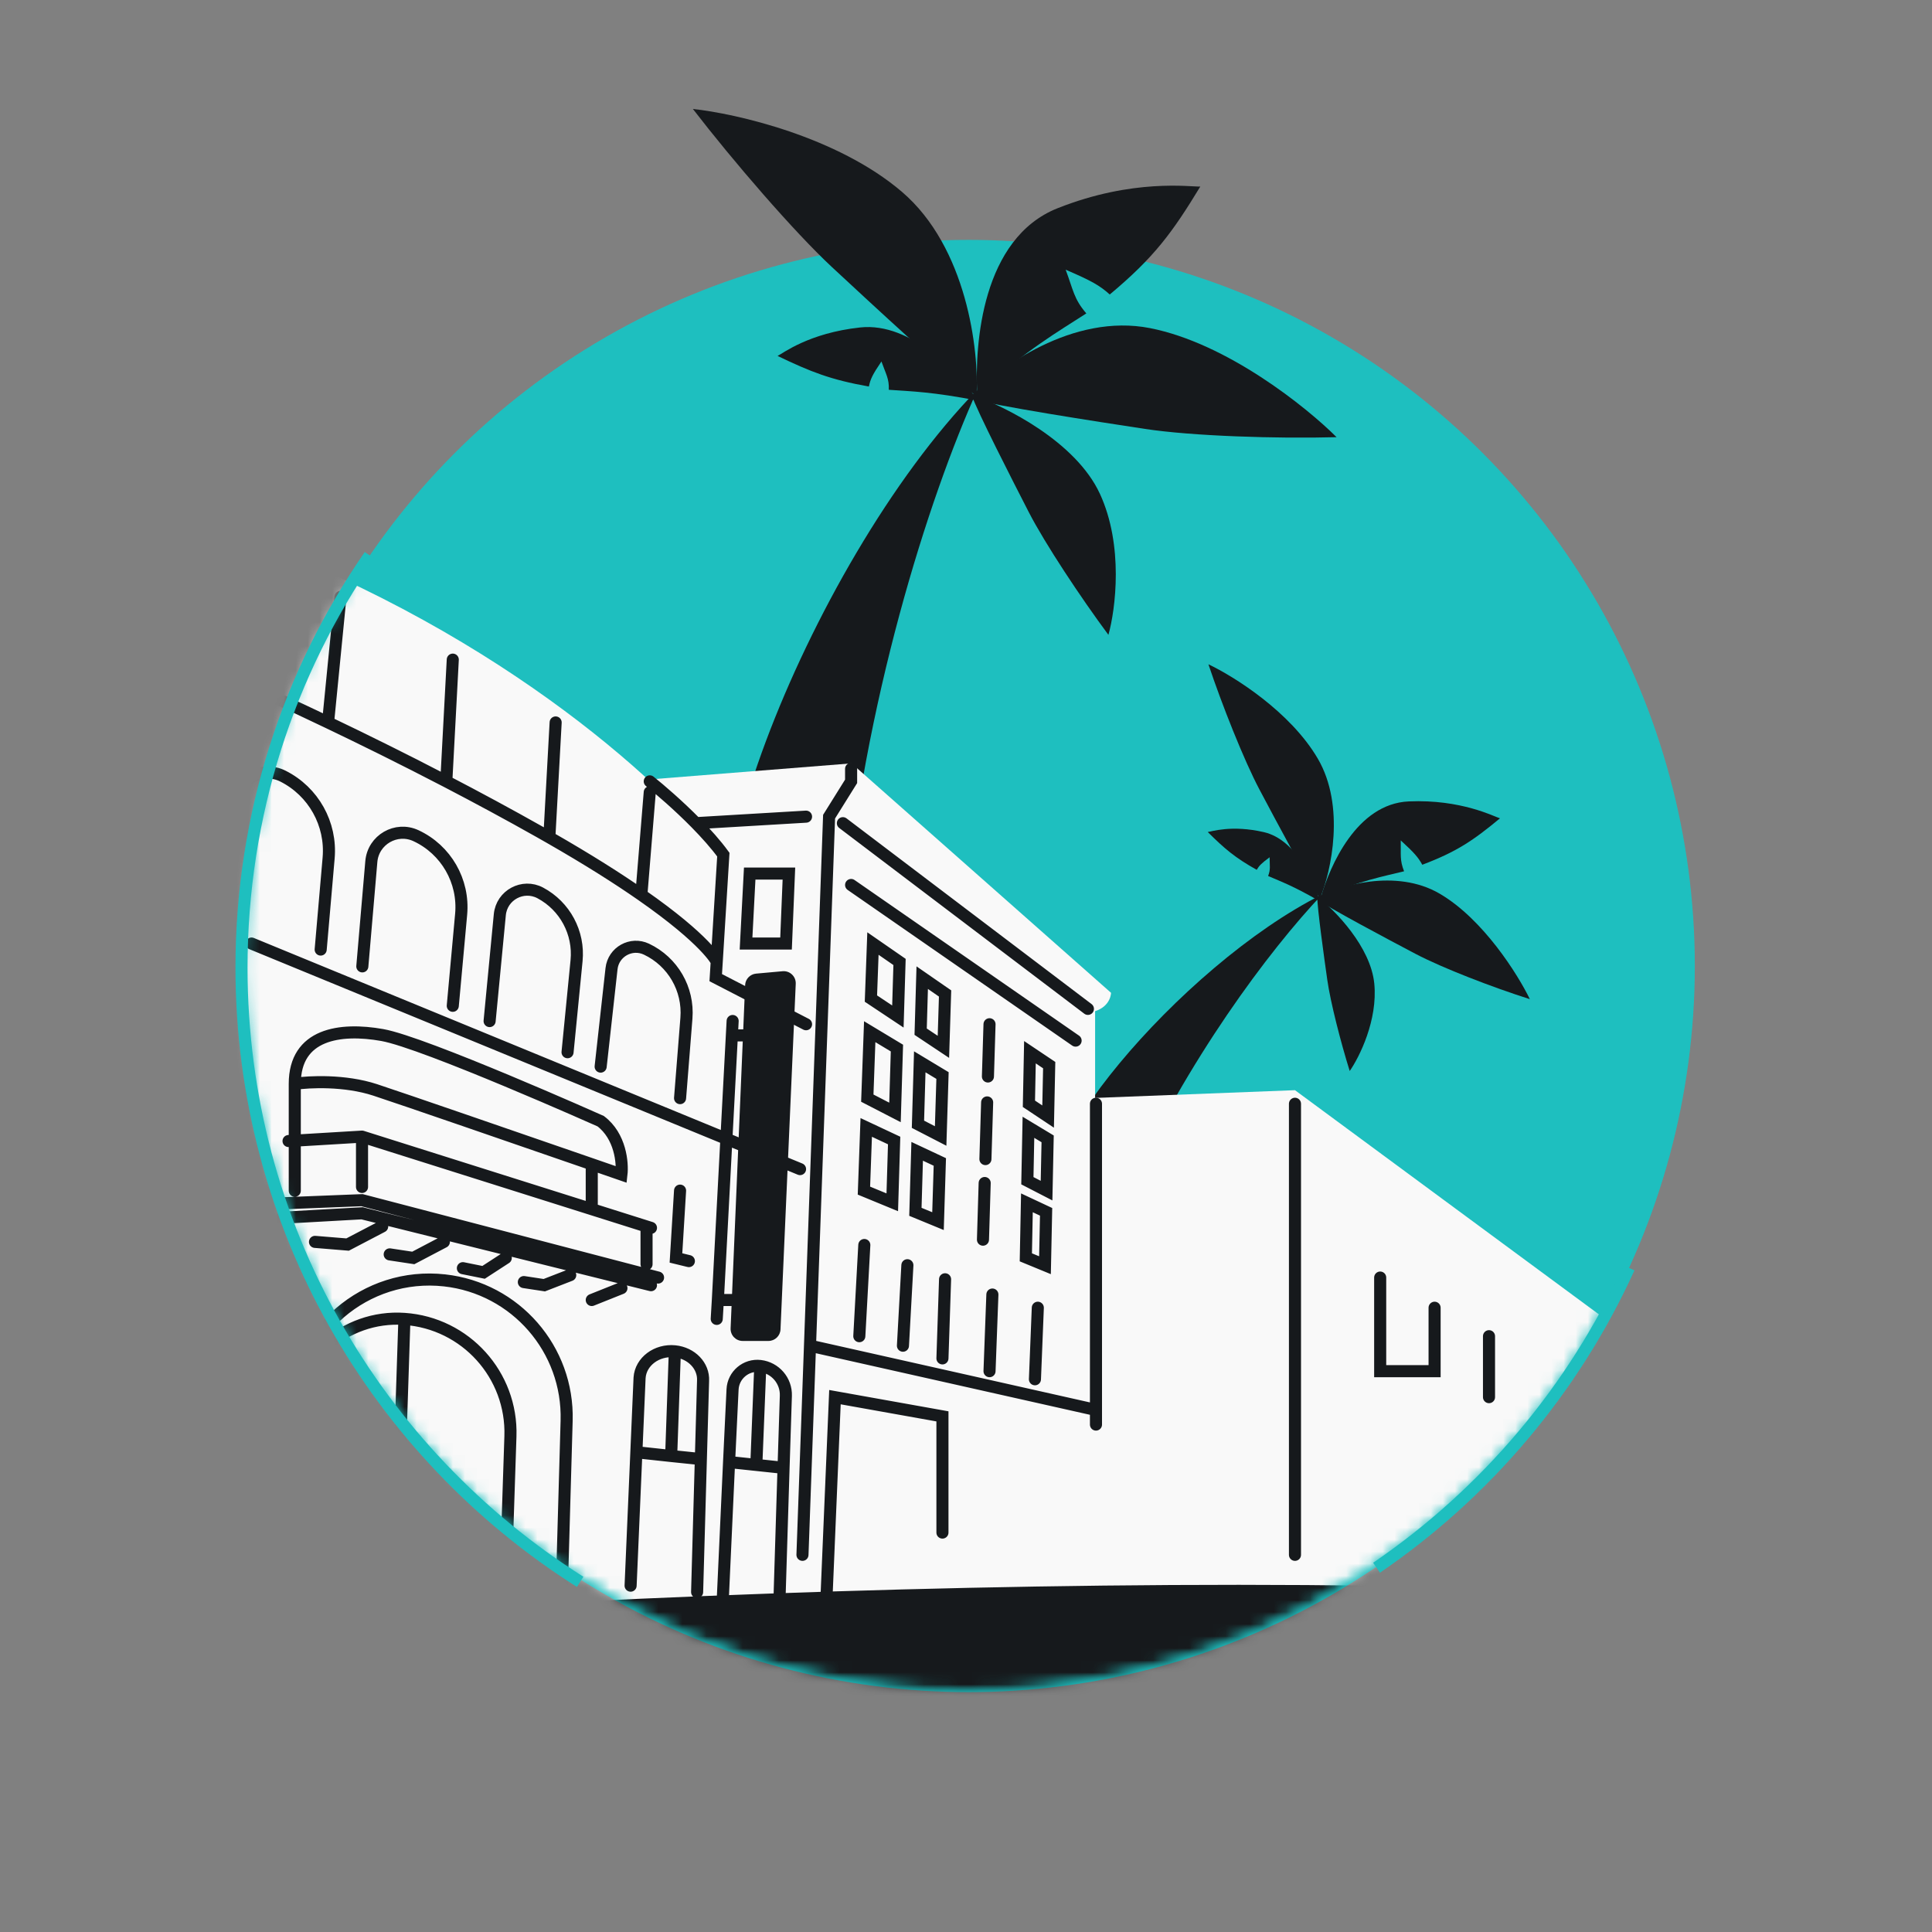 <svg width="160" height="160" viewBox="0 0 160 160" fill="none" xmlns="http://www.w3.org/2000/svg">
<rect x="0" y="0" width="160" height="160" fill="#808080" stroke="none"/>
<g clip-path="url(#clip0_4042_2590)">
<circle cx="80.224" cy="80" r="60.134" fill="#1EBFBF"/>
<mask id="mask0_4042_2590" style="mask-type:alpha" maskUnits="userSpaceOnUse" x="20" y="-2" width="121" height="143">
<path d="M140.358 80C140.358 113.211 113.435 140.134 80.224 140.134C47.013 140.134 20.09 113.211 20.09 80C20.09 46.789 47.013 -1.454 80.224 -1.454C113.435 -1.454 140.358 46.789 140.358 80Z" fill="#1EBFBF"/>
</mask>
<g mask="url(#mask0_4042_2590)">
<mask id="mask1_4042_2590" style="mask-type:alpha" maskUnits="userSpaceOnUse" x="20" y="1" width="120" height="139">
<path d="M140 80C140 113.137 113.137 140 80 140C46.863 140 20 113.137 20 80C20 67.412 23.876 55.73 30.5 46.082C41.314 30.331 50.45 1 71 1C96.749 1 127.71 36.22 136.222 59C138.665 65.536 140 72.612 140 80Z" fill="#1EBFBF"/>
</mask>
<g mask="url(#mask1_4042_2590)">
<path d="M69.876 76.224C71.495 58.301 76.846 41.348 80.965 32.243C66.629 46.953 54.696 78.797 62.551 81.435C68.132 83.309 69.538 79.955 69.876 76.224Z" fill="#16191C"/>
<path d="M87.588 17.243C81.311 19.733 80.723 28.494 80.925 32.568C85.299 28.777 87.529 27.53 89.965 25.955C88.927 24.752 88.888 24.026 88.254 22.336C90.441 23.275 91.071 23.646 91.906 24.388C95.587 21.313 97.08 19.273 99.404 15.449C98.612 15.488 93.866 14.753 87.589 17.243L87.588 17.243Z" fill="#16191C"/>
<path d="M71.24 27.118C75.511 26.659 79.43 31.022 81.006 33.183C77.181 32.441 75.515 32.417 73.607 32.281C73.646 31.37 73.368 30.985 72.997 29.935C72.255 31.029 72.082 31.395 71.957 32.011C68.787 31.446 67.174 30.808 64.395 29.477C64.82 29.277 66.969 27.578 71.24 27.118Z" fill="#16191C"/>
<path d="M74.704 15.895C80.057 20.481 81.089 28.975 80.875 32.812C79.028 31.517 72.073 25.069 68.916 22.136C65.76 19.202 60.695 13.321 57.382 9.024C60.926 9.403 69.35 11.309 74.704 15.895L74.704 15.895Z" fill="#16191C"/>
<path d="M95.236 27.173C88.853 25.919 82.652 30.429 80.282 32.989C82.298 33.601 90.91 34.925 94.825 35.521C98.739 36.117 105.786 36.34 110.69 36.205C108.199 33.716 101.62 28.427 95.237 27.173L95.236 27.173Z" fill="#16191C"/>
<path d="M91.085 40.886C89.1 36.589 83.26 33.641 80.457 32.693C80.936 34.096 83.865 39.817 85.2 42.415C86.535 45.013 89.518 49.508 91.794 52.575C92.384 50.469 93.071 45.184 91.086 40.886L91.085 40.886Z" fill="#16191C"/>
<path d="M93.493 98.427C98.253 87.892 105.074 78.732 109.493 74.075C97.692 79.98 83.739 96.788 87.95 100.045C90.941 102.358 92.502 100.619 93.493 98.427Z" fill="#16191C"/>
<path d="M116.674 66.369C112.34 66.557 110.136 71.749 109.4 74.264C112.853 72.886 114.47 72.599 116.28 72.156C115.904 71.208 116.032 70.759 116.004 69.6C117.133 70.631 117.438 70.989 117.788 71.615C120.669 70.525 122.005 69.602 124.222 67.771C123.733 67.627 121.008 66.181 116.674 66.369L116.674 66.369Z" fill="#16191C"/>
<path d="M104.671 68.915C107.36 69.537 108.819 73.011 109.319 74.654C107.155 73.398 106.149 73.032 105.02 72.547C105.235 72.003 105.148 71.71 105.144 70.995C104.463 71.502 104.281 71.688 104.075 72.035C102.271 71.024 101.427 70.297 100.02 68.904C100.321 68.872 101.983 68.294 104.671 68.915Z" fill="#16191C"/>
<path d="M109.139 62.835C111.421 66.746 110.257 72.118 109.318 74.402C108.47 73.226 105.609 67.848 104.312 65.402C103.015 62.956 101.181 58.32 100.076 55.014C102.147 55.992 106.857 58.924 109.139 62.835L109.139 62.835Z" fill="#16191C"/>
<path d="M119.222 74.007C115.612 71.9 110.899 73.33 108.921 74.384C110.015 75.18 114.963 77.799 117.212 78.986C119.462 80.173 123.691 81.794 126.695 82.745C125.708 80.71 122.831 76.113 119.222 74.007L119.222 74.007Z" fill="#16191C"/>
<path d="M113.812 81.453C113.513 78.427 110.591 75.407 109.089 74.242C109.085 75.194 109.656 79.283 109.919 81.14C110.181 82.998 111.044 86.355 111.778 88.696C112.58 87.543 114.111 84.48 113.812 81.454L113.812 81.453Z" fill="#16191C"/>
<path d="M107.244 90.284L88.525 91.009V133.358H112.941L139.473 114.058L107.244 90.284Z" fill="#F9F9F9"/>
<path d="M51.169 64.758L70.522 63.218L92.012 82.22C92.012 82.22 92.012 83.31 90.692 83.742V135.916H51.169V64.758Z" fill="#F9F9F9"/>
<path d="M20.12 44.498C42.152 52.683 55.77 65.664 59.825 71.131L56.446 139.293H10.658H6.096H-22.627V100.924L-1.193 44.498L14.801 50.864L15.22 46.604L20.12 44.498Z" fill="#F9F9F9"/>
<path d="M107.244 91.41V128.764M66.457 128.764L67.081 111.446M90.764 117.977V116.767M90.764 91.41V116.767M46.492 132.856L46.926 117.655C47.095 111.741 42.698 106.687 36.818 106.036V106.036C30.278 105.312 24.491 110.277 24.214 116.851L23.537 132.856L24.084 117.693C24.264 112.719 28.526 108.882 33.492 109.225V109.225M41.769 134.155L42.271 118.949C42.439 113.873 38.558 109.575 33.492 109.225V109.225M33.492 109.225L32.673 134.155M59.357 79.632L59.904 70.778C59.281 69.924 58.474 69.023 57.637 68.172M59.357 79.632L59.274 80.965L66.753 84.823M59.357 79.632C59.357 79.632 58.533 77.878 53.115 74.108M18.372 55.786L19.614 45.71M18.372 55.786L13.864 56.382L14.681 48.619M18.372 55.786C18.372 55.786 21.929 57.325 27.169 59.83M16.044 57.676L14.681 73.525M53.81 64.709C54.648 65.376 56.188 66.699 57.637 68.172M70.485 63.671V64.709L68.661 67.632L67.081 111.446M66.753 67.632L57.637 68.172M70.485 73.29L89.077 86.179M71.579 103.106L71.165 110.658M74.778 111.446L75.146 104.78M78.267 105.944L78.049 112.496M82.185 107.208L81.948 113.555M85.947 108.301L85.709 114.225M67.081 111.446L90.764 116.767M68.466 131.847L69.147 115.706L78.049 117.297V126.921M81.948 84.823L81.816 89.15M81.405 102.664L81.547 97.972M81.751 91.297L81.608 95.99M66.256 96.82L20.83 78.14M23.369 99.654L29.981 99.393L54.497 105.802M53.911 101.686L53.544 101.57M29.981 94.13L24.412 94.464M29.981 94.13V98.299M29.981 94.13L49.007 100.137M23.896 94.495L24.412 94.464M24.412 94.464V98.612M24.412 94.464V89.757M53.544 101.57V104.697M53.544 101.57L49.007 100.137M53.911 106.434L29.981 100.48L23.369 100.849M26.086 102.847L28.786 103.069L31.651 101.57M32.274 103.882L34.226 104.178L36.759 102.847M38.334 105.025L40.048 105.371L41.885 104.178M43.383 106.176L45.075 106.434L47.225 105.6M51.465 106.679L49.007 107.661M56.32 98.602L55.98 104.178L57.05 104.439M64.546 132.708L64.89 121.558M59.826 133.13L60.379 121.08M57.732 131.847L58.042 120.833M55.888 111.91C54.389 111.761 53.055 112.761 52.967 114.103L52.701 120.267M55.888 111.91C57.267 112.048 58.289 113.115 58.225 114.349L58.042 120.833M55.888 111.91L55.583 120.579M52.224 131.318L52.701 120.267M64.89 121.558L65.082 115.591C65.123 114.344 64.202 113.273 62.963 113.126V113.126M64.89 121.558L62.635 121.319M52.701 120.267L55.583 120.579M58.042 120.833L55.583 120.579M60.379 121.08L60.667 115.069C60.724 113.878 61.779 112.985 62.963 113.126V113.126M60.379 121.08L62.635 121.319M62.963 113.126L62.635 121.319M56.32 90.943L56.846 84.321C57.038 81.913 55.72 79.638 53.536 78.605V78.605C52.273 78.007 50.798 78.831 50.644 80.22L49.743 88.332M47.002 87.14L47.748 79.555C47.974 77.25 46.788 75.037 44.745 73.948V73.948C43.305 73.182 41.549 74.125 41.393 75.749L40.547 84.561M37.497 83.296L38.19 75.711C38.44 72.973 36.945 70.372 34.453 69.21V69.21C32.811 68.444 30.907 69.544 30.752 71.35L30.006 80.031M18.768 76.274L18.83 75.37L19.427 66.56C19.561 64.586 21.663 63.386 23.431 64.275V64.275C25.961 65.547 27.461 68.233 27.216 71.055L26.557 78.638M28.193 49.437L27.169 59.83M27.169 59.83C30.033 61.199 33.398 62.856 36.961 64.709M37.497 54.628L36.961 64.709M36.961 64.709C39.489 66.024 42.116 67.438 44.733 68.916C44.991 69.062 45.245 69.206 45.494 69.349M46.016 59.83L45.494 69.349M45.494 69.349C48.718 71.194 51.203 72.776 53.115 74.108M53.81 65.609L53.115 74.108M24.412 89.757C24.412 85.615 28.165 85.099 31.651 85.716C35.137 86.333 49.743 92.85 49.743 92.85C51.388 94.093 51.577 96.314 51.465 97.269C50.737 97.017 49.907 96.73 49.007 96.418M24.412 89.757C25.581 89.58 28.548 89.433 31.071 90.262C33.275 90.985 42.801 94.271 49.007 96.418M49.007 96.418V100.137M60.674 84.554L59.45 107.661M59.357 109.225L59.45 107.661M61.334 107.661H59.45M61.784 85.748H60.674M69.804 68.172L90.096 83.551M114.301 105.802V113.555H118.807V108.301M123.313 110.658V115.706M72.293 78.14L74.496 79.665L74.359 84.184L72.126 82.698L72.293 78.14ZM71.547 98.602L73.894 99.569L74.049 94.453L71.737 93.368L71.547 98.602ZM86.541 104.78L84.955 104.127L85.045 99.613L86.634 100.358L86.541 104.78ZM86.89 88.209L85.295 87.14L85.21 91.41L86.8 92.469L86.89 88.209ZM76.374 80.965L78.267 82.275L78.129 86.695L76.244 85.44L76.374 80.965ZM75.809 100.358L77.681 101.129L77.833 96.228L75.956 95.347L75.809 100.358ZM86.761 94.315L86.671 98.602L85.082 97.782L85.171 93.357L86.761 94.315ZM72.026 85.44L71.826 90.943L74.119 92.126L74.28 86.797L72.026 85.44ZM76.021 93.107L77.9 94.077L78.055 89.071L76.171 87.936L76.021 93.107ZM62.087 72.345L61.784 78.14H65.096L65.334 72.345H62.087Z" stroke="#16191C" stroke-linecap="round"/>
<path d="M60.506 110.01L61.708 81.585C61.729 81.084 62.118 80.677 62.617 80.631L64.811 80.433C65.414 80.378 65.927 80.868 65.9 81.473L64.638 110.096C64.615 110.631 64.175 111.052 63.639 111.052H61.505C60.937 111.052 60.482 110.578 60.506 110.01Z" fill="#16191C"/>
<path d="M141.034 132.215C84.628 129.126 14.243 134.179 -13.898 137.092L17.362 192.77C8.615 196.157 -3.63 201.143 17.362 193.99C38.354 186.837 123.592 184.218 158.96 174.532L141.034 132.215Z" fill="#16191C"/>
<path d="M254 137.092L212.794 161.051L216.666 139.242L193.069 128.937L212.794 102.249L258.453 94.97H260.009L254 137.092Z" fill="#16191C"/>
</g>
</g>
<path d="M48.045 131C31.192 120.346 20 101.547 20 80.134C20 67.457 23.923 55.697 30.62 46M114 129.833C123.049 123.655 130.324 115.07 134.903 105" stroke="#1EBFBF"/>
</g>
<defs>
<clipPath id="clip0_4042_2590">
<rect width="160" height="160" fill="white"/>
</clipPath>
</defs>
</svg>
